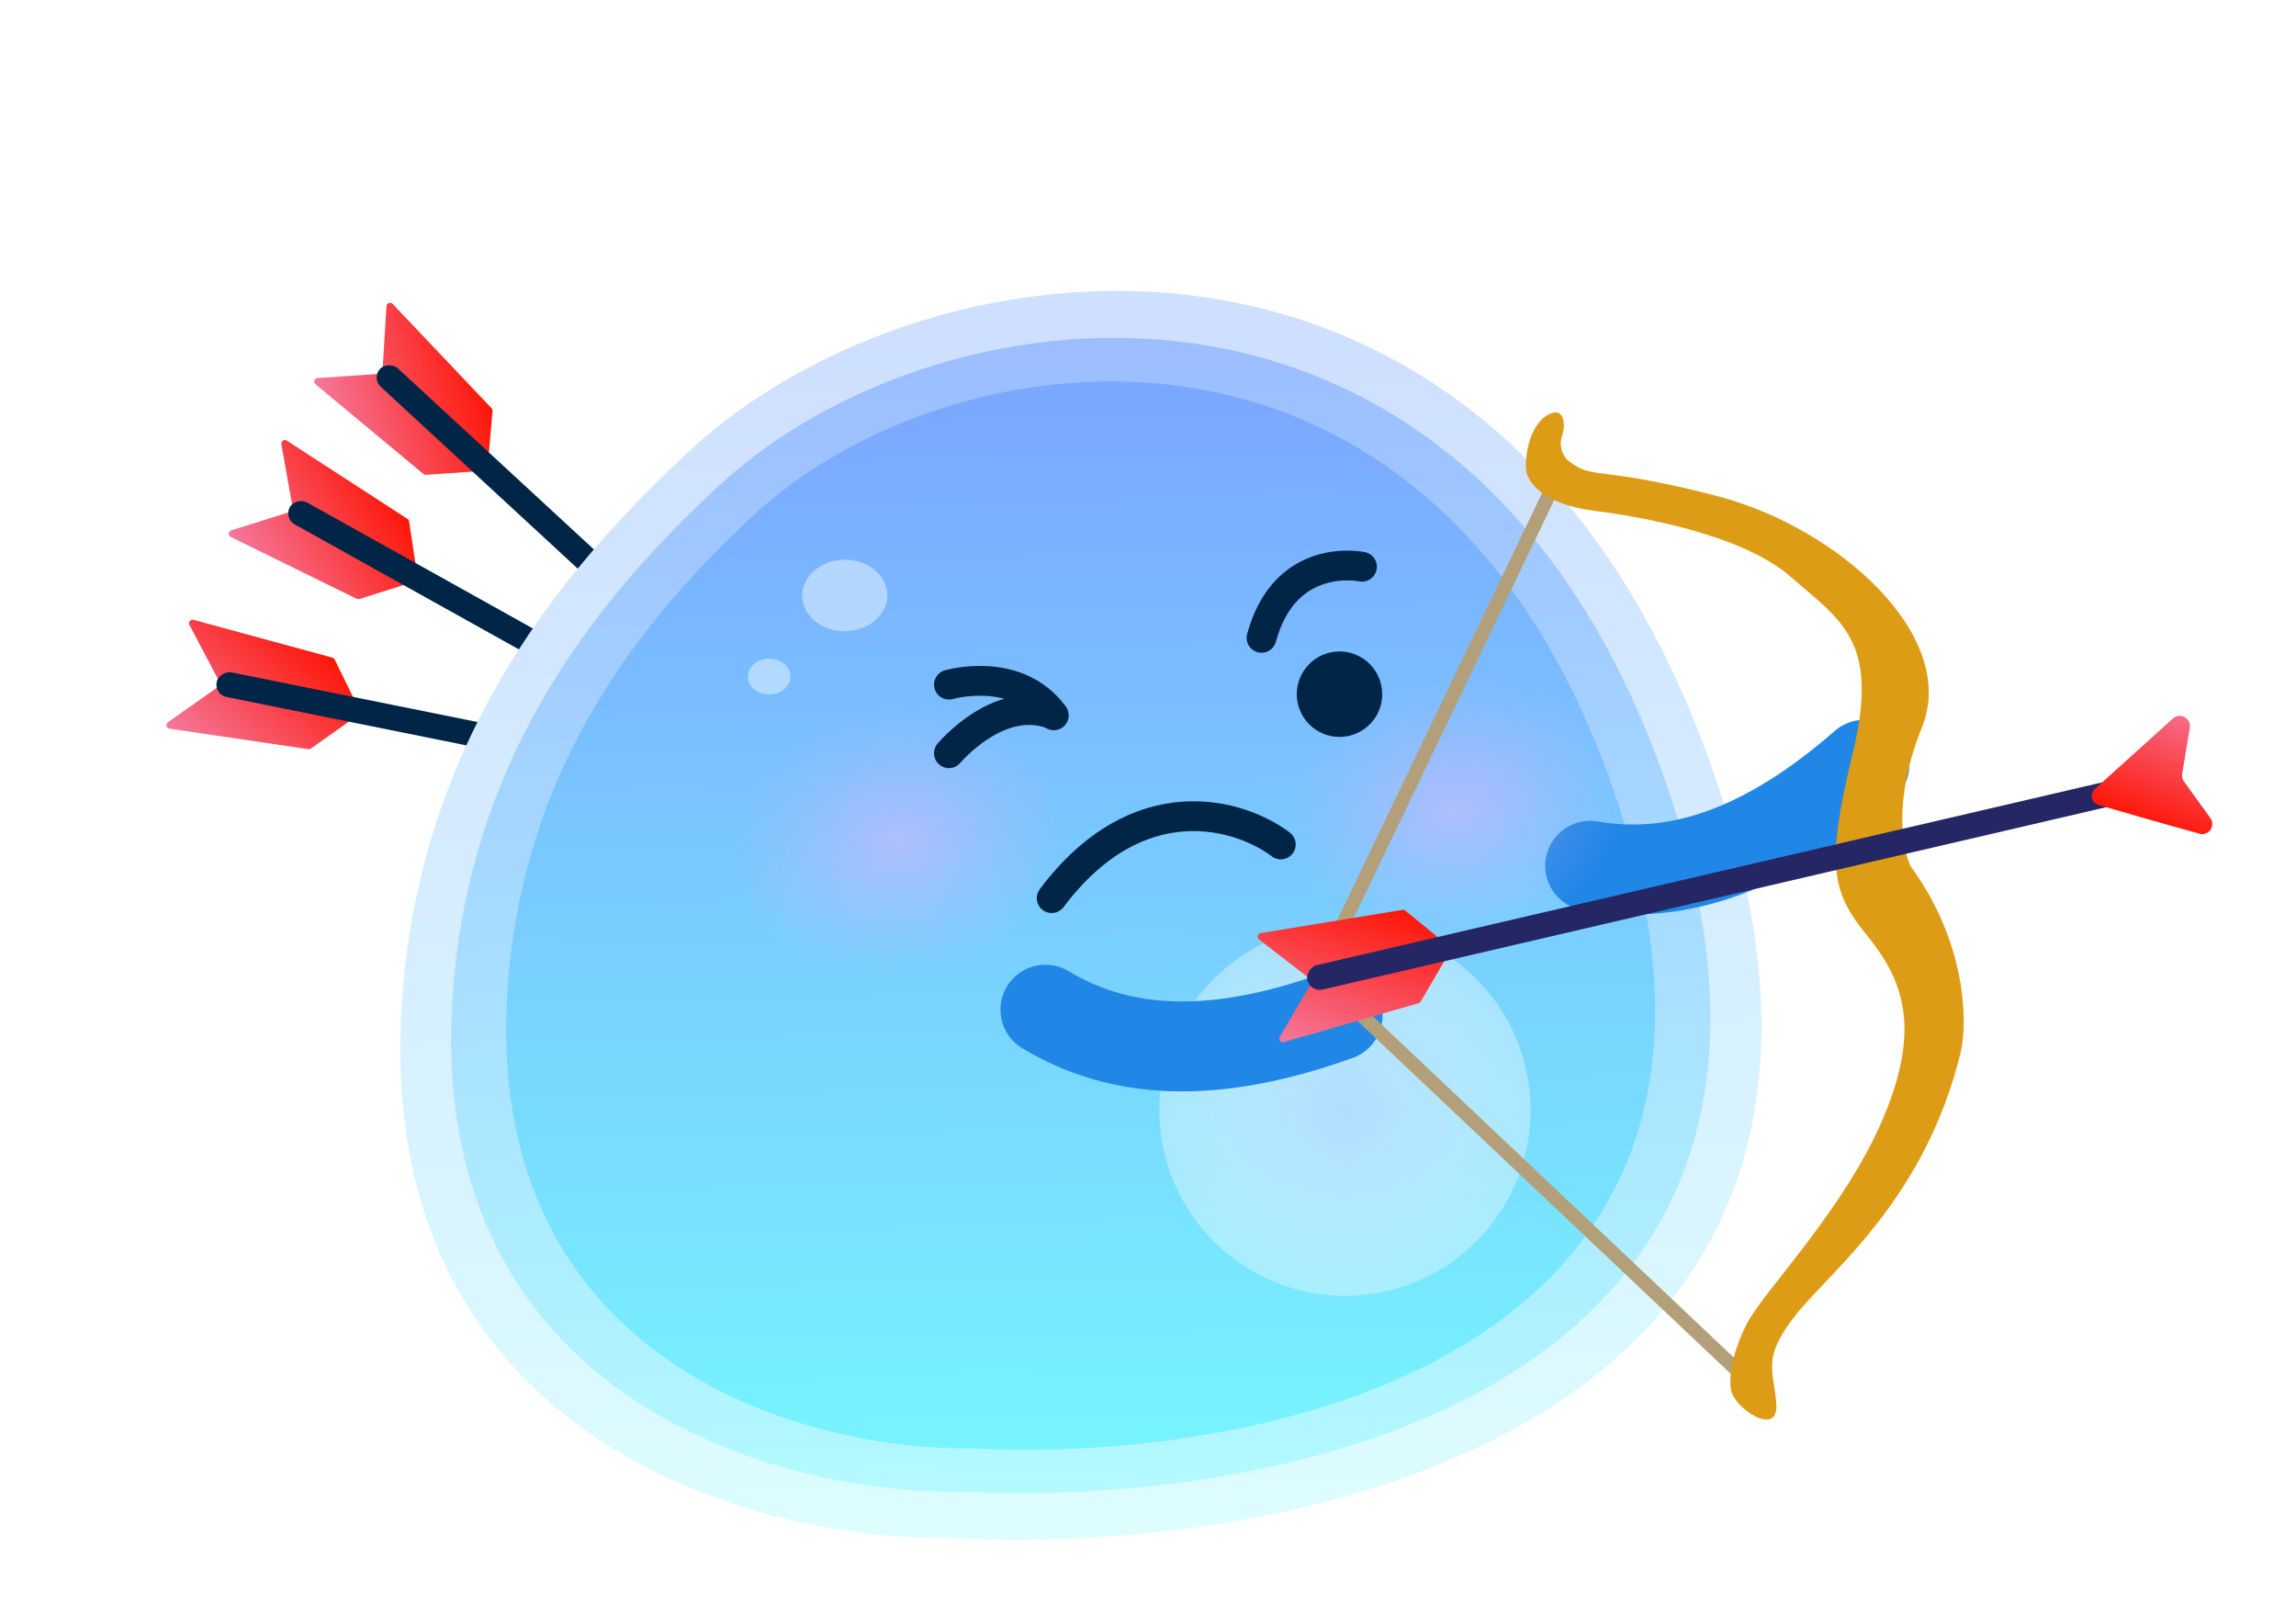 <svg width="43" height="30" viewBox="0 0 43 30" fill="none" xmlns="http://www.w3.org/2000/svg">
<path d="M9.225 7.697L9.131 8.754C9.128 8.787 9.102 8.813 9.07 8.815L7.978 8.891C7.961 8.893 7.944 8.887 7.931 8.876L5.909 7.196C5.862 7.158 5.887 7.083 5.947 7.079L7.102 7.001C7.136 6.998 7.162 6.972 7.164 6.938L7.238 5.731C7.242 5.673 7.313 5.648 7.353 5.69L9.207 7.645C9.22 7.659 9.226 7.678 9.225 7.697Z" fill="url(#paint0_linear_4096_8585)"/>
<rect x="19.104" y="17.656" width="0.47" height="16.098" rx="0.235" transform="rotate(132.713 19.104 17.656)" fill="#012546"/>
<path d="M19.039 16.5C19.299 17.133 19.603 17.911 19.764 18.326C19.816 18.461 19.707 18.59 19.566 18.564L17.634 18.21C17.455 18.178 17.418 17.938 17.578 17.853L18.349 17.441C18.394 17.417 18.428 17.376 18.443 17.327L18.684 16.519C18.735 16.347 18.971 16.334 19.039 16.5Z" fill="url(#paint1_linear_4096_8585)"/>
<path d="M7.662 9.763L7.82 10.813C7.824 10.845 7.805 10.876 7.774 10.886L6.731 11.217C6.714 11.222 6.697 11.22 6.681 11.213L4.321 10.054C4.267 10.028 4.273 9.949 4.331 9.931L5.436 9.584C5.468 9.574 5.487 9.542 5.481 9.509L5.27 8.319C5.26 8.261 5.323 8.219 5.372 8.251L7.633 9.717C7.649 9.727 7.659 9.744 7.662 9.763Z" fill="url(#paint2_linear_4096_8585)"/>
<rect x="19.602" y="17.133" width="0.47" height="16.098" rx="0.235" transform="rotate(119.145 19.602 17.133)" fill="#012546"/>
<path d="M19.269 16.019C19.67 16.573 20.148 17.258 20.402 17.625C20.484 17.743 20.409 17.895 20.265 17.902L18.304 18.012C18.123 18.022 18.03 17.798 18.166 17.677L18.819 17.096C18.857 17.062 18.88 17.014 18.883 16.963L18.928 16.121C18.938 15.942 19.164 15.874 19.269 16.019Z" fill="url(#paint3_linear_4096_8585)"/>
<path d="M6.267 12.348L6.736 13.301C6.751 13.33 6.742 13.366 6.715 13.384L5.822 14.017C5.808 14.027 5.791 14.031 5.774 14.028L3.173 13.644C3.114 13.635 3.095 13.558 3.145 13.524L4.092 12.856C4.119 12.837 4.128 12.801 4.112 12.771L3.548 11.702C3.521 11.65 3.568 11.591 3.624 11.606L6.224 12.314C6.243 12.319 6.258 12.331 6.267 12.348Z" fill="url(#paint4_linear_4096_8585)"/>
<rect x="19.884" y="15.727" width="0.47" height="16.098" rx="0.235" transform="rotate(101.407 19.884 15.727)" fill="#012546"/>
<path d="M19.228 14.779C19.779 15.184 20.443 15.691 20.797 15.963C20.91 16.051 20.885 16.218 20.751 16.269L18.916 16.971C18.747 17.036 18.59 16.85 18.683 16.694L19.128 15.942C19.154 15.898 19.161 15.845 19.148 15.796L18.934 14.98C18.889 14.806 19.084 14.673 19.228 14.779Z" fill="url(#paint5_linear_4096_8585)"/>
<path d="M32.239 14.907C28.396 2.961 17.467 4.218 12.917 8.44C10.804 10.401 8.215 13.348 7.622 17.818C6.439 26.728 13.909 28.853 17.792 28.801C24.209 29.147 36.082 26.853 32.239 14.907Z" fill="url(#paint6_linear_4096_8585)"/>
<path d="M31.339 15.077C27.784 4.026 17.673 5.189 13.463 9.095C11.509 10.909 9.114 13.635 8.565 17.77C7.471 26.012 14.382 27.978 17.974 27.93C23.91 28.251 34.894 26.128 31.339 15.077Z" fill="url(#paint7_linear_4096_8585)"/>
<path d="M30.364 15.235C27.119 5.016 17.893 6.089 14.053 9.701C12.27 11.377 10.085 13.898 9.585 17.722C8.588 25.343 14.894 27.162 18.172 27.118C23.588 27.415 33.61 25.454 30.364 15.235Z" fill="url(#paint8_linear_4096_8585)"/>
<path d="M34.916 14.32C33.083 15.919 31.426 16.493 29.781 16.212" stroke="#2087E7" stroke-width="1.684" stroke-linecap="round"/>
<circle cx="3.476" cy="3.476" r="3.476" transform="matrix(-1 0.013 0.013 1 28.62 17.266)" fill="url(#paint9_radial_4096_8585)"/>
<circle cx="3.476" cy="3.476" r="3.476" transform="matrix(-1 0.013 0.013 1 28.62 17.266)" fill="white" fill-opacity="0.2"/>
<path d="M25.05 19.017C22.76 19.838 21.008 19.767 19.579 18.906" stroke="#2087E7" stroke-width="1.684" stroke-linecap="round"/>
<g opacity="0.6" filter="url(#filter0_f_4096_8585)">
<ellipse cx="0.797" cy="0.67" rx="0.797" ry="0.67" transform="matrix(-1 0.013 0.013 1 16.61 10.469)" fill="#D7ECFF"/>
</g>
<g opacity="0.6" filter="url(#filter1_f_4096_8585)">
<ellipse cx="0.399" cy="0.335" rx="0.399" ry="0.335" transform="matrix(-1 0.013 0.013 1 14.8 12.328)" fill="#D7ECFF"/>
</g>
<ellipse cx="3.965" cy="3.134" rx="3.965" ry="3.134" transform="matrix(0.995 -0.099 0.099 0.995 12.578 13.047)" fill="url(#paint10_radial_4096_8585)"/>
<ellipse cx="3.965" cy="3.134" rx="3.965" ry="3.134" transform="matrix(0.995 -0.099 0.099 0.995 23.002 12.43)" fill="url(#paint11_radial_4096_8585)"/>
<circle cx="0.8" cy="0.8" r="0.8" transform="matrix(-1 0.013 0.013 1 25.876 12.188)" fill="#012546"/>
<path d="M23.987 15.812C23.236 15.244 21.326 14.649 19.696 16.817" stroke="#012546" stroke-width="0.558" stroke-linecap="round"/>
<path d="M17.772 12.82C17.772 12.82 19.038 12.448 19.736 13.394" stroke="#012546" stroke-width="0.558" stroke-miterlimit="10" stroke-linecap="round"/>
<path d="M17.772 14.104C17.772 14.104 18.696 12.998 19.7 13.372" stroke="#012546" stroke-width="0.558" stroke-miterlimit="10" stroke-linecap="round"/>
<path d="M25.507 10.612C25.507 10.612 24.073 10.302 23.626 11.943" stroke="#012546" stroke-width="0.558" stroke-miterlimit="10" stroke-linecap="round"/>
<path d="M29.129 9.016L24.698 18.251L32.829 25.937" stroke="#B3A07A" stroke-width="0.261"/>
<path d="M29.026 7.748C29.312 7.618 29.323 7.995 29.25 8.173C29.189 8.373 29.287 8.558 29.36 8.617C29.841 9.006 29.882 8.696 32.161 9.289C34.439 9.882 36.685 11.914 35.996 13.616C35.445 14.978 35.63 15.928 35.791 16.233C36.822 17.645 36.846 19.111 36.729 19.668C36.065 22.444 34.318 23.765 33.65 24.599C32.983 25.432 33.219 25.642 33.267 26.285C33.315 26.929 32.475 26.37 32.418 26.024C32.361 25.678 32.522 25.153 32.72 24.777C33.049 24.152 34.556 22.635 35.278 20.916C35.999 19.196 35.615 18.312 34.96 17.509C34.306 16.705 34.187 16.204 34.701 14.092C35.215 11.981 34.454 11.61 33.551 10.812C32.648 10.014 30.756 9.677 29.861 9.565C28.965 9.453 28.668 9.088 28.597 8.874C28.532 8.681 28.61 7.938 29.026 7.748Z" fill="#DD9C15"/>
<path d="M26.32 17.052L27.143 17.723C27.168 17.744 27.174 17.78 27.158 17.808L26.608 18.754C26.599 18.769 26.585 18.78 26.569 18.784L24.043 19.513C23.985 19.53 23.936 19.468 23.967 19.416L24.552 18.416C24.569 18.387 24.561 18.35 24.535 18.33L23.578 17.59C23.532 17.555 23.551 17.482 23.608 17.472L26.267 17.037C26.286 17.034 26.305 17.039 26.32 17.052Z" fill="url(#paint12_linear_4096_8585)"/>
<rect x="40.112" y="14.477" width="0.47" height="16.098" rx="0.235" transform="rotate(76.903 40.112 14.477)" fill="#252765"/>
<path d="M41.195 15.611C40.535 15.431 39.732 15.199 39.304 15.073C39.166 15.033 39.13 14.868 39.236 14.771L40.694 13.454C40.828 13.332 41.041 13.449 41.011 13.628L40.868 14.49C40.86 14.541 40.872 14.592 40.902 14.634L41.396 15.317C41.501 15.463 41.368 15.658 41.195 15.611Z" fill="url(#paint13_linear_4096_8585)"/>
<defs>
<filter id="filter0_f_4096_8585" x="14.925" y="10.377" width="1.794" height="1.542" filterUnits="userSpaceOnUse" color-interpolation-filters="sRGB">
<feFlood flood-opacity="0" result="BackgroundImageFix"/>
<feBlend mode="normal" in="SourceGraphic" in2="BackgroundImageFix" result="shape"/>
<feGaussianBlur stdDeviation="0.05" result="effect1_foregroundBlur_4096_8585"/>
</filter>
<filter id="filter1_f_4096_8585" x="13.908" y="12.237" width="0.996" height="0.863" filterUnits="userSpaceOnUse" color-interpolation-filters="sRGB">
<feFlood flood-opacity="0" result="BackgroundImageFix"/>
<feBlend mode="normal" in="SourceGraphic" in2="BackgroundImageFix" result="shape"/>
<feGaussianBlur stdDeviation="0.05" result="effect1_foregroundBlur_4096_8585"/>
</filter>
<linearGradient id="paint0_linear_4096_8585" x1="9.005" y1="6.944" x2="6.017" y2="7.861" gradientUnits="userSpaceOnUse">
<stop stop-color="#FE1607"/>
<stop offset="1" stop-color="#F47A9F"/>
</linearGradient>
<linearGradient id="paint1_linear_4096_8585" x1="19.466" y1="17.283" x2="17.065" y2="18.02" gradientUnits="userSpaceOnUse">
<stop stop-color="#FE1607"/>
<stop offset="1" stop-color="#F47A9F"/>
</linearGradient>
<linearGradient id="paint2_linear_4096_8585" x1="7.272" y1="9.082" x2="4.583" y2="10.675" gradientUnits="userSpaceOnUse">
<stop stop-color="#FE1607"/>
<stop offset="1" stop-color="#F47A9F"/>
</linearGradient>
<linearGradient id="paint3_linear_4096_8585" x1="19.867" y1="16.681" x2="17.706" y2="17.96" gradientUnits="userSpaceOnUse">
<stop stop-color="#FE1607"/>
<stop offset="1" stop-color="#F47A9F"/>
</linearGradient>
<linearGradient id="paint4_linear_4096_8585" x1="5.688" y1="11.819" x2="3.611" y2="14.155" gradientUnits="userSpaceOnUse">
<stop stop-color="#FE1607"/>
<stop offset="1" stop-color="#F47A9F"/>
</linearGradient>
<linearGradient id="paint5_linear_4096_8585" x1="19.999" y1="15.227" x2="18.331" y2="17.104" gradientUnits="userSpaceOnUse">
<stop stop-color="#FE1607"/>
<stop offset="1" stop-color="#F47A9F"/>
</linearGradient>
<linearGradient id="paint6_linear_4096_8585" x1="20.065" y1="6.056" x2="20.367" y2="28.818" gradientUnits="userSpaceOnUse">
<stop stop-color="#CEDFFF"/>
<stop offset="1" stop-color="#DDFDFF"/>
</linearGradient>
<linearGradient id="paint7_linear_4096_8585" x1="20.077" y1="6.889" x2="20.355" y2="27.946" gradientUnits="userSpaceOnUse">
<stop stop-color="#9CBEFF"/>
<stop offset="1" stop-color="#B3FAFF"/>
</linearGradient>
<linearGradient id="paint8_linear_4096_8585" x1="20.087" y1="7.662" x2="20.345" y2="27.133" gradientUnits="userSpaceOnUse">
<stop stop-color="#7BA8FF"/>
<stop offset="1" stop-color="#77F4FE"/>
</linearGradient>
<radialGradient id="paint9_radial_4096_8585" cx="0" cy="0" r="1" gradientUnits="userSpaceOnUse" gradientTransform="translate(3.476 3.476) rotate(88.863) scale(5.097)">
<stop stop-color="#9CD5FF"/>
<stop offset="1" stop-color="#E3FCFF" stop-opacity="0"/>
</radialGradient>
<radialGradient id="paint10_radial_4096_8585" cx="0" cy="0" r="1" gradientUnits="userSpaceOnUse" gradientTransform="translate(3.965 3.134) rotate(85.179) scale(2.483 3.133)">
<stop stop-color="#FFB1FC" stop-opacity="0.41"/>
<stop offset="1" stop-color="#E4ABF8" stop-opacity="0"/>
</radialGradient>
<radialGradient id="paint11_radial_4096_8585" cx="0" cy="0" r="1" gradientUnits="userSpaceOnUse" gradientTransform="translate(3.965 3.134) rotate(85.179) scale(2.483 3.133)">
<stop stop-color="#FFB1FC" stop-opacity="0.41"/>
<stop offset="1" stop-color="#E4ABF8" stop-opacity="0"/>
</radialGradient>
<linearGradient id="paint12_linear_4096_8585" x1="25.574" y1="16.81" x2="24.653" y2="19.797" gradientUnits="userSpaceOnUse">
<stop stop-color="#FE1607"/>
<stop offset="1" stop-color="#F47A9F"/>
</linearGradient>
<linearGradient id="paint13_linear_4096_8585" x1="40.314" y1="15.472" x2="41.191" y2="13.119" gradientUnits="userSpaceOnUse">
<stop stop-color="#FE1607"/>
<stop offset="1" stop-color="#F47A9F"/>
</linearGradient>
</defs>
</svg>
